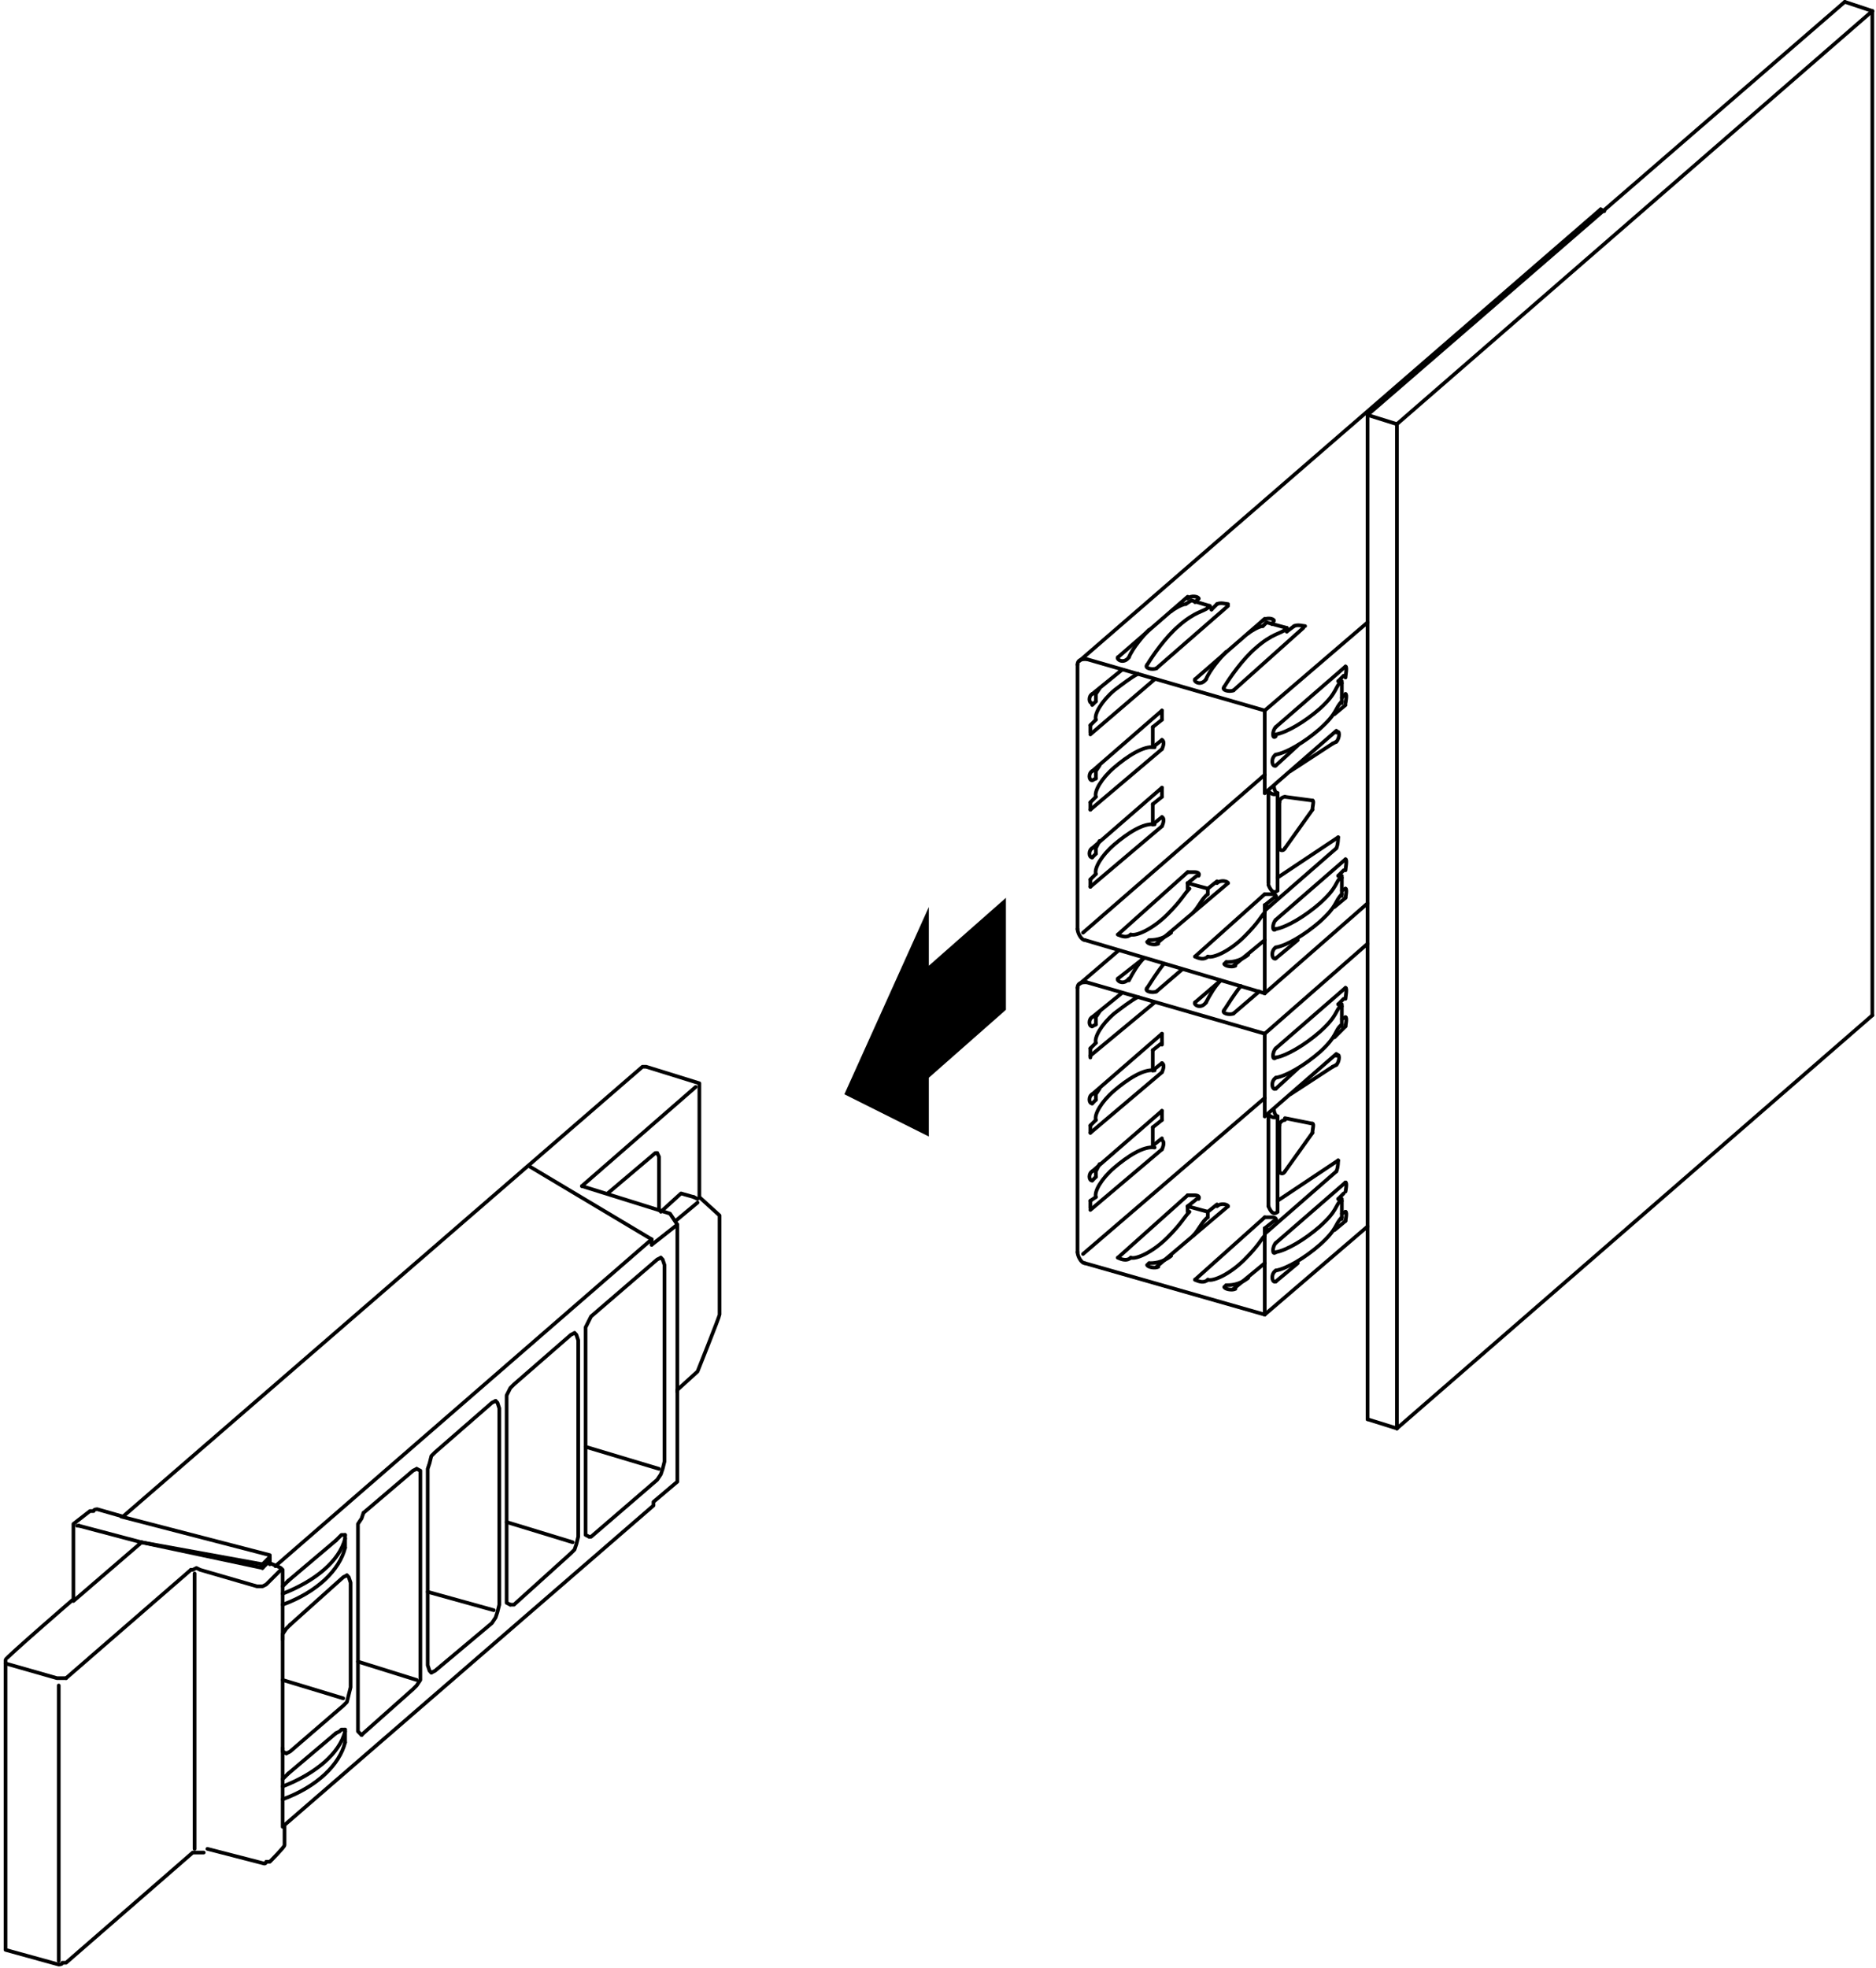 <?xml version="1.0" encoding="UTF-8"?>
<svg xmlns="http://www.w3.org/2000/svg" width="102.2" height="107.2" version="1.1" viewBox="0 0 102.2 107.2">
  <defs>
    <style>
      .cls-1, .cls-2 {
        fill: none;
        stroke: #000;
        stroke-linecap: round;
        stroke-linejoin: round;
        stroke-width: .2px;
      }

      .cls-1, .cls-3 {
        fill-rule: evenodd;
      }
    </style>
  </defs>
  <!-- Generator: Adobe Illustrator 28.7.1, SVG Export Plug-In . SVG Version: 1.2.0 Build 142)  -->
  <g>
    <g id="Layer_1">
      <g>
        <g>
          <line class="cls-2" x1="76.1" y1="23.1" x2="102" y2=".6"/>
          <line class="cls-2" x1="74.5" y1="22.6" x2="100.5" y2=".1"/>
          <line class="cls-2" x1="76.1" y1="77.8" x2="74.5" y2="77.3"/>
          <line class="cls-2" x1="74.5" y1="77.3" x2="74.5" y2="22.6"/>
          <line class="cls-2" x1="76.1" y1="77.8" x2="76.1" y2="23.1"/>
          <line class="cls-2" x1="76.1" y1="23.1" x2="74.5" y2="22.6"/>
          <line class="cls-2" x1="102" y1=".6" x2="100.5" y2=".1"/>
          <line class="cls-2" x1="102" y1=".6" x2="102" y2="55.3"/>
          <line class="cls-2" x1="76.1" y1="77.8" x2="102" y2="55.3"/>
          <g>
            <line class="cls-2" x1="58.7" y1="53.8" x2="58.7" y2="68.2"/>
            <line class="cls-2" x1="59.2" y1="53.5" x2="68.9" y2="56.3"/>
            <line class="cls-2" x1="60.9" y1="51.8" x2="58.8" y2="53.6"/>
            <path class="cls-1" d="M59.2,53.5c-.2,0-.5,0-.5.3"/>
            <line class="cls-2" x1="68.9" y1="60.8" x2="68.9" y2="56.3"/>
            <line class="cls-2" x1="68.9" y1="71.6" x2="68.9" y2="67.2"/>
            <line class="cls-2" x1="59.1" y1="68.8" x2="68.9" y2="71.6"/>
            <path class="cls-1" d="M59.1,68.8c-.2,0-.4-.4-.4-.6"/>
            <g>
              <line class="cls-2" x1="63.3" y1="62.6" x2="59.4" y2="65.9"/>
              <line class="cls-2" x1="62.8" y1="61.4" x2="62.8" y2="62.4"/>
              <line class="cls-2" x1="63.3" y1="60.5" x2="59.5" y2="63.8"/>
              <path class="cls-1" d="M63.3,60.5c0,0,0,.4,0,.5"/>
              <line class="cls-2" x1="62.8" y1="61.4" x2="63.3" y2="61"/>
              <line class="cls-2" x1="62.8" y1="62.4" x2="63.3" y2="62"/>
              <path class="cls-1" d="M63.3,62.6c0,0,.2-.4,0-.5"/>
              <line class="cls-2" x1="59.4" y1="65.4" x2="59.7" y2="65.2"/>
              <path class="cls-1" d="M59.4,65.4c0,0,0,.4,0,.4"/>
              <path class="cls-1" d="M59.7,65.2c-.1-.3.3-1,1-1.6.7-.6,1.6-1.2,2.2-1.1"/>
              <line class="cls-2" x1="59.5" y1="64.3" x2="59.7" y2="64.1"/>
              <path class="cls-1" d="M59.5,63.8c-.2.1-.2.5,0,.5"/>
              <polyline class="cls-1" points="59.7 64.1 59.7 63.8 59.9 63.4"/>
            </g>
            <g>
              <line class="cls-2" x1="63.3" y1="58.4" x2="59.4" y2="61.7"/>
              <line class="cls-2" x1="62.8" y1="57.2" x2="62.8" y2="58.3"/>
              <line class="cls-2" x1="63.3" y1="56.3" x2="59.5" y2="59.6"/>
              <path class="cls-1" d="M63.3,56.3c0,0,0,.4,0,.6"/>
              <line class="cls-2" x1="62.8" y1="57.2" x2="63.3" y2="56.8"/>
              <line class="cls-2" x1="62.8" y1="58.3" x2="63.3" y2="57.9"/>
              <path class="cls-1" d="M63.3,58.4c0,0,.2-.4,0-.5"/>
              <line class="cls-2" x1="59.4" y1="61.3" x2="59.7" y2="61"/>
              <path class="cls-1" d="M59.4,61.3c0,0,0,.4,0,.4"/>
              <path class="cls-1" d="M59.7,61c-.1-.3.3-1,1-1.6.7-.6,1.6-1.2,2.2-1.1"/>
              <line class="cls-2" x1="59.5" y1="60.1" x2="59.7" y2="59.9"/>
              <path class="cls-1" d="M59.5,59.6c-.2.1-.2.5,0,.5"/>
              <polyline class="cls-1" points="59.7 59.9 59.7 59.6 59.9 59.3"/>
            </g>
            <g>
              <line class="cls-2" x1="62.9" y1="54.6" x2="59.4" y2="57.5"/>
              <line class="cls-2" x1="61.1" y1="54.1" x2="59.5" y2="55.4"/>
              <line class="cls-2" x1="59.4" y1="57.1" x2="59.7" y2="56.8"/>
              <path class="cls-1" d="M59.4,57.1c0,0,0,.4,0,.5"/>
              <path class="cls-1" d="M59.7,56.8c-.1-.3.3-1,1-1.6.4-.3.9-.7,1.3-.9"/>
              <line class="cls-2" x1="59.5" y1="55.9" x2="59.7" y2="55.8"/>
              <path class="cls-1" d="M59.5,55.4c-.2.1-.2.5,0,.5"/>
              <polyline class="cls-1" points="59.7 55.8 59.7 55.4 59.9 55.1"/>
            </g>
            <line class="cls-2" x1="59" y1="68.3" x2="68.9" y2="59.8"/>
            <line class="cls-2" x1="69.1" y1="65.7" x2="69.1" y2="60.7"/>
            <line class="cls-2" x1="69.6" y1="66" x2="69.6" y2="60.8"/>
            <path class="cls-1" d="M69.6,60.8c-.1.1-.3.1-.5-.1"/>
            <path class="cls-1" d="M69.6,66c-.1.1-.3.2-.5-.3"/>
            <path class="cls-1" d="M69.6,60.8c-.1,0-.2-.2-.2-.4"/>
            <line class="cls-2" x1="68.9" y1="60.8" x2="72.8" y2="57.4"/>
            <line class="cls-2" x1="73.3" y1="53.8" x2="69.5" y2="57.1"/>
            <line class="cls-2" x1="70.7" y1="58.2" x2="69.5" y2="59.3"/>
            <line class="cls-2" x1="73.1" y1="54.8" x2="73.1" y2="55.9"/>
            <line class="cls-2" x1="72.9" y1="54.7" x2="73.2" y2="54.4"/>
            <line class="cls-2" x1="72.9" y1="54.7" x2="73.1" y2="54.8"/>
            <path class="cls-1" d="M69.5,58.7c.6-.1,1.6-.7,2.4-1.4,1-.9.8-1.2,1.2-1.5"/>
            <path class="cls-1" d="M69.5,58.7c-.3.2-.2.7,0,.6"/>
            <path class="cls-1" d="M69.5,57.1c-.2.2-.2.7,0,.5"/>
            <path class="cls-1" d="M69.5,57.6c.6-.1,1.6-.7,2.4-1.4,1-.9.8-1.1,1.2-1.5"/>
            <path class="cls-1" d="M73.3,53.8c.1,0,0,.5,0,.6"/>
            <line class="cls-2" x1="73.3" y1="55.9" x2="72.7" y2="56.5"/>
            <line class="cls-2" x1="73.1" y1="55.5" x2="73.3" y2="55.4"/>
            <path class="cls-1" d="M73.3,55.4c.1,0,0,.5,0,.5"/>
            <line class="cls-2" x1="72.6" y1="58.1" x2="70.3" y2="59.6"/>
            <line class="cls-2" x1="72.6" y1="58.1" x2="72.8" y2="58"/>
            <path class="cls-1" d="M72.8,58c.2-.2.2-.7,0-.5"/>
            <line class="cls-2" x1="72.9" y1="63.2" x2="69.6" y2="65.4"/>
            <line class="cls-2" x1="71.5" y1="61.7" x2="70" y2="63.8"/>
            <line class="cls-2" x1="71.5" y1="61.2" x2="70" y2="60.9"/>
            <line class="cls-2" x1="69.7" y1="61.3" x2="69.7" y2="63.8"/>
            <path class="cls-1" d="M69.7,61.3c0-.2.2-.3.3-.3"/>
            <path class="cls-1" d="M71.5,61.2c.1,0,0,.3,0,.5"/>
            <path class="cls-1" d="M69.7,63.8c0,.1.2.2.3,0"/>
            <line class="cls-2" x1="68.9" y1="67.2" x2="72.8" y2="63.8"/>
            <path class="cls-1" d="M72.9,63.2c0,0,0,.4-.1.6"/>
            <line class="cls-2" x1="74.5" y1="51.4" x2="68.9" y2="56.3"/>
            <g>
              <line class="cls-2" x1="60.9" y1="68.5" x2="64.7" y2="65.1"/>
              <line class="cls-2" x1="64.7" y1="65.7" x2="65.2" y2="65.3"/>
              <path class="cls-1" d="M64.7,65.1c.1,0,.3,0,.4,0,0,0,.3,0,.2.2"/>
              <line class="cls-2" x1="65.8" y1="66" x2="64.7" y2="65.7"/>
              <line class="cls-2" x1="64.7" y1="66" x2="64.7" y2="65.7"/>
              <line class="cls-2" x1="65.8" y1="66" x2="65.8" y2="66.3"/>
              <line class="cls-2" x1="65.8" y1="66" x2="66.3" y2="65.6"/>
              <line class="cls-2" x1="66.9" y1="65.7" x2="63" y2="69"/>
              <path class="cls-1" d="M66.9,65.7c0-.1-.4-.2-.6,0"/>
              <line class="cls-2" x1="62.5" y1="68.9" x2="62.6" y2="68.8"/>
              <path class="cls-1" d="M62.5,68.9c0,.1.4.2.6.1"/>
              <path class="cls-1" d="M62.6,68.8c.2,0,.7,0,1.2-.4"/>
              <path class="cls-1" d="M60.9,68.5c.2.1.5.2.7,0"/>
              <path class="cls-1" d="M61.6,68.5c.3.1,1.2-.3,2-1.1.8-.8.9-1.1,1.2-1.4"/>
              <path class="cls-1" d="M65.8,66.3c-.3.2-.5.7-.8,1"/>
            </g>
            <g>
              <line class="cls-2" x1="65.1" y1="69.7" x2="68.9" y2="66.3"/>
              <line class="cls-2" x1="68.9" y1="66.9" x2="69.4" y2="66.5"/>
              <path class="cls-1" d="M68.9,66.3c.1,0,.3,0,.4,0,0,0,.3,0,.2.2"/>
              <line class="cls-2" x1="69.1" y1="67" x2="68.9" y2="66.9"/>
              <line class="cls-2" x1="68.9" y1="67.1" x2="68.9" y2="66.9"/>
              <line class="cls-2" x1="68.9" y1="68.8" x2="67.2" y2="70.2"/>
              <line class="cls-2" x1="66.7" y1="70.1" x2="66.8" y2="70"/>
              <path class="cls-1" d="M66.7,70.1c0,.1.4.2.6.1"/>
              <path class="cls-1" d="M66.8,70c.2,0,.7,0,1.2-.4"/>
              <path class="cls-1" d="M65.1,69.7c.2.1.5.2.7,0"/>
              <path class="cls-1" d="M65.8,69.7c.3.1,1.2-.3,2-1.1.8-.8.9-1.1,1.1-1.3"/>
            </g>
            <g>
              <line class="cls-2" x1="73.3" y1="64.4" x2="69.5" y2="67.7"/>
              <line class="cls-2" x1="70.7" y1="68.8" x2="69.5" y2="69.8"/>
              <line class="cls-2" x1="73.1" y1="65.4" x2="73.1" y2="66.4"/>
              <line class="cls-2" x1="72.9" y1="65.3" x2="73.2" y2="65"/>
              <line class="cls-2" x1="72.9" y1="65.3" x2="73.1" y2="65.4"/>
              <path class="cls-1" d="M69.5,69.2c.6-.1,1.6-.7,2.4-1.4,1-.9.8-1.1,1.2-1.5"/>
              <path class="cls-1" d="M69.5,69.2c-.3.2-.2.7,0,.6"/>
              <path class="cls-1" d="M69.5,67.7c-.2.2-.2.7,0,.5"/>
              <path class="cls-1" d="M69.5,68.2c.6-.1,1.6-.7,2.4-1.4,1-.9.8-1.1,1.2-1.5"/>
              <path class="cls-1" d="M73.3,64.4c.1,0,0,.5,0,.5"/>
              <line class="cls-2" x1="73.3" y1="66.5" x2="72.7" y2="67"/>
              <line class="cls-2" x1="73.1" y1="66.1" x2="73.3" y2="66"/>
              <path class="cls-1" d="M73.3,66c.1,0,0,.5,0,.5"/>
            </g>
            <line class="cls-2" x1="74.5" y1="66.8" x2="68.9" y2="71.6"/>
            <g>
              <line class="cls-2" x1="64.4" y1="52.8" x2="63" y2="54"/>
              <line class="cls-2" x1="60.9" y1="53.3" x2="62.3" y2="52.2"/>
              <path class="cls-1" d="M60.9,53.3c-.1.1.3.4.6,0"/>
              <path class="cls-1" d="M61.5,53.4c.2-.4.5-.9.8-1.2"/>
              <path class="cls-1" d="M63,54c-.2.1-.7,0-.5-.2"/>
              <path class="cls-1" d="M62.5,53.8c.2-.3.5-.8.9-1.3"/>
            </g>
            <g>
              <line class="cls-2" x1="68.6" y1="54" x2="67.2" y2="55.2"/>
              <line class="cls-2" x1="65.1" y1="54.6" x2="66.5" y2="53.4"/>
              <path class="cls-1" d="M65.1,54.6c-.1.1.3.4.6,0"/>
              <path class="cls-1" d="M65.7,54.6c.2-.4.5-.9.8-1.2"/>
              <path class="cls-1" d="M67.2,55.2c-.2.1-.7,0-.5-.2"/>
              <path class="cls-1" d="M66.7,55c.2-.3.5-.8.9-1.3"/>
            </g>
          </g>
          <g>
            <line class="cls-2" x1="58.7" y1="36.2" x2="58.7" y2="50.6"/>
            <line class="cls-2" x1="59.2" y1="35.9" x2="68.9" y2="38.7"/>
            <line class="cls-2" x1="87.2" y1="11.4" x2="58.8" y2="36"/>
            <path class="cls-1" d="M59.2,35.9c-.2,0-.5,0-.5.3"/>
            <line class="cls-2" x1="68.9" y1="43.2" x2="68.9" y2="38.7"/>
            <line class="cls-2" x1="68.9" y1="54.1" x2="68.9" y2="49.6"/>
            <line class="cls-2" x1="59.1" y1="51.2" x2="68.9" y2="54.1"/>
            <path class="cls-1" d="M59.1,51.2c-.2,0-.4-.4-.4-.6"/>
            <g>
              <line class="cls-2" x1="63.3" y1="45" x2="59.4" y2="48.3"/>
              <line class="cls-2" x1="62.8" y1="43.8" x2="62.8" y2="44.9"/>
              <line class="cls-2" x1="63.3" y1="42.9" x2="59.5" y2="46.2"/>
              <path class="cls-1" d="M63.3,42.9c0,0,0,.4,0,.5"/>
              <line class="cls-2" x1="62.8" y1="43.8" x2="63.3" y2="43.4"/>
              <line class="cls-2" x1="62.8" y1="44.9" x2="63.3" y2="44.5"/>
              <path class="cls-1" d="M63.3,45c0,0,.2-.4,0-.5"/>
              <line class="cls-2" x1="59.4" y1="47.9" x2="59.7" y2="47.6"/>
              <path class="cls-1" d="M59.4,47.9c0,0,0,.4,0,.4"/>
              <path class="cls-1" d="M59.7,47.6c-.1-.3.3-1,1-1.6.7-.6,1.6-1.2,2.2-1.1"/>
              <line class="cls-2" x1="59.5" y1="46.7" x2="59.7" y2="46.5"/>
              <path class="cls-1" d="M59.5,46.2c-.2.1-.2.5,0,.5"/>
              <polyline class="cls-1" points="59.7 46.5 59.7 46.2 59.9 45.8"/>
            </g>
            <g>
              <line class="cls-2" x1="63.3" y1="40.8" x2="59.4" y2="44.1"/>
              <line class="cls-2" x1="62.8" y1="39.6" x2="62.8" y2="40.7"/>
              <line class="cls-2" x1="63.3" y1="38.7" x2="59.5" y2="42"/>
              <path class="cls-1" d="M63.3,38.7c0,0,0,.4,0,.5"/>
              <line class="cls-2" x1="62.8" y1="39.6" x2="63.3" y2="39.2"/>
              <line class="cls-2" x1="62.8" y1="40.7" x2="63.3" y2="40.3"/>
              <path class="cls-1" d="M63.3,40.8c0,0,.2-.4,0-.5"/>
              <line class="cls-2" x1="59.4" y1="43.7" x2="59.7" y2="43.4"/>
              <path class="cls-1" d="M59.4,43.7c0,0,0,.4,0,.4"/>
              <path class="cls-1" d="M59.7,43.4c-.1-.3.3-1,1-1.6.7-.6,1.6-1.2,2.2-1.1"/>
              <line class="cls-2" x1="59.5" y1="42.5" x2="59.7" y2="42.4"/>
              <path class="cls-1" d="M59.5,42c-.2.1-.2.5,0,.5"/>
              <polyline class="cls-1" points="59.7 42.4 59.7 42 59.9 41.7"/>
            </g>
            <g>
              <line class="cls-2" x1="62.9" y1="37" x2="59.4" y2="40"/>
              <line class="cls-2" x1="61.1" y1="36.5" x2="59.5" y2="37.8"/>
              <line class="cls-2" x1="59.4" y1="39.5" x2="59.7" y2="39.2"/>
              <path class="cls-1" d="M59.4,39.5c0,0,0,.4,0,.4"/>
              <path class="cls-1" d="M59.7,39.2c-.1-.3.3-1,1-1.6.4-.3.9-.7,1.3-.9"/>
              <line class="cls-2" x1="59.5" y1="38.4" x2="59.7" y2="38.2"/>
              <path class="cls-1" d="M59.5,37.8c-.2.1-.2.5,0,.5"/>
              <polyline class="cls-1" points="59.7 38.2 59.7 37.8 59.9 37.5"/>
            </g>
            <line class="cls-2" x1="59" y1="50.8" x2="68.9" y2="42.2"/>
            <line class="cls-2" x1="69.1" y1="48.1" x2="69.1" y2="43.1"/>
            <line class="cls-2" x1="69.6" y1="48.5" x2="69.6" y2="43.2"/>
            <path class="cls-1" d="M69.6,43.2c-.1.1-.3.1-.5-.1"/>
            <path class="cls-1" d="M69.6,48.5c-.1.1-.3.2-.5-.3"/>
            <path class="cls-1" d="M69.6,43.2c-.1,0-.2-.2-.2-.4"/>
            <line class="cls-2" x1="68.9" y1="43.2" x2="72.8" y2="39.8"/>
            <line class="cls-2" x1="73.3" y1="36.3" x2="69.5" y2="39.6"/>
            <line class="cls-2" x1="70.7" y1="40.6" x2="69.5" y2="41.7"/>
            <line class="cls-2" x1="73.1" y1="37.2" x2="73.1" y2="38.3"/>
            <line class="cls-2" x1="72.9" y1="37.1" x2="73.2" y2="36.8"/>
            <line class="cls-2" x1="72.9" y1="37.1" x2="73.1" y2="37.2"/>
            <path class="cls-1" d="M69.5,41.1c.6-.1,1.6-.7,2.4-1.4,1-.9.8-1.1,1.2-1.5"/>
            <path class="cls-1" d="M69.5,41.1c-.3.2-.2.7,0,.6"/>
            <path class="cls-1" d="M69.5,39.6c-.2.2-.2.7,0,.5"/>
            <path class="cls-1" d="M69.5,40c.6-.1,1.6-.7,2.4-1.4,1-.9.8-1.2,1.2-1.5"/>
            <path class="cls-1" d="M73.3,36.3c.1,0,0,.5,0,.6"/>
            <line class="cls-2" x1="73.3" y1="38.4" x2="72.7" y2="38.9"/>
            <line class="cls-2" x1="73.1" y1="38" x2="73.3" y2="37.8"/>
            <path class="cls-1" d="M73.3,37.8c.1,0,0,.5,0,.5"/>
            <line class="cls-2" x1="72.6" y1="40.5" x2="70.3" y2="42"/>
            <line class="cls-2" x1="72.6" y1="40.5" x2="72.8" y2="40.4"/>
            <path class="cls-1" d="M72.8,40.4c.2-.2.2-.7,0-.5"/>
            <line class="cls-2" x1="72.9" y1="45.6" x2="69.6" y2="47.8"/>
            <line class="cls-2" x1="71.5" y1="44.1" x2="70" y2="46.2"/>
            <line class="cls-2" x1="71.5" y1="43.6" x2="70" y2="43.4"/>
            <line class="cls-2" x1="69.7" y1="43.7" x2="69.7" y2="46.2"/>
            <path class="cls-1" d="M69.7,43.7c0-.2.2-.3.3-.3"/>
            <path class="cls-1" d="M71.5,43.6c.1,0,0,.3,0,.5"/>
            <path class="cls-1" d="M69.7,46.2c0,.1.2.2.3,0"/>
            <line class="cls-2" x1="68.9" y1="49.6" x2="72.8" y2="46.2"/>
            <path class="cls-1" d="M72.9,45.6c0,0,0,.4-.1.6"/>
            <line class="cls-2" x1="74.5" y1="33.9" x2="68.9" y2="38.7"/>
            <g>
              <line class="cls-2" x1="60.9" y1="50.9" x2="64.7" y2="47.5"/>
              <line class="cls-2" x1="64.7" y1="48.1" x2="65.2" y2="47.7"/>
              <path class="cls-1" d="M64.7,47.5c.1,0,.3,0,.4,0,0,0,.3,0,.2.2"/>
              <line class="cls-2" x1="65.8" y1="48.4" x2="64.7" y2="48.1"/>
              <line class="cls-2" x1="64.7" y1="48.4" x2="64.7" y2="48.1"/>
              <line class="cls-2" x1="65.8" y1="48.4" x2="65.8" y2="48.7"/>
              <line class="cls-2" x1="65.8" y1="48.4" x2="66.3" y2="48"/>
              <line class="cls-2" x1="66.9" y1="48.1" x2="63" y2="51.4"/>
              <path class="cls-1" d="M66.9,48.1c0-.1-.4-.2-.6,0"/>
              <line class="cls-2" x1="62.5" y1="51.3" x2="62.6" y2="51.2"/>
              <path class="cls-1" d="M62.5,51.3c0,.1.4.2.6.1"/>
              <path class="cls-1" d="M62.6,51.2c.2,0,.7,0,1.2-.4"/>
              <path class="cls-1" d="M60.9,50.9c.2.1.5.2.7,0"/>
              <path class="cls-1" d="M61.6,50.9c.3.1,1.2-.3,2-1.1.8-.8.9-1.1,1.2-1.4"/>
              <path class="cls-1" d="M65.8,48.7c-.3.2-.5.7-.8,1"/>
            </g>
            <g>
              <line class="cls-2" x1="65.1" y1="52.1" x2="68.9" y2="48.7"/>
              <line class="cls-2" x1="68.9" y1="49.3" x2="69.4" y2="48.9"/>
              <path class="cls-1" d="M68.9,48.7c.1,0,.3,0,.4,0,0,0,.3,0,.2.2"/>
              <line class="cls-2" x1="69.1" y1="49.4" x2="68.9" y2="49.3"/>
              <line class="cls-2" x1="68.9" y1="49.5" x2="68.9" y2="49.3"/>
              <line class="cls-2" x1="68.9" y1="51.2" x2="67.2" y2="52.6"/>
              <line class="cls-2" x1="66.7" y1="52.5" x2="66.8" y2="52.4"/>
              <path class="cls-1" d="M66.7,52.5c0,.1.4.2.6.1"/>
              <path class="cls-1" d="M66.8,52.4c.2,0,.7,0,1.2-.4"/>
              <path class="cls-1" d="M65.1,52.1c.2.1.5.2.7,0"/>
              <path class="cls-1" d="M65.8,52.1c.3.1,1.2-.3,2-1.1.8-.8.9-1.1,1.1-1.3"/>
            </g>
            <g>
              <line class="cls-2" x1="73.3" y1="46.8" x2="69.5" y2="50.1"/>
              <line class="cls-2" x1="70.7" y1="51.2" x2="69.5" y2="52.2"/>
              <line class="cls-2" x1="73.1" y1="47.8" x2="73.1" y2="48.8"/>
              <line class="cls-2" x1="72.9" y1="47.7" x2="73.2" y2="47.4"/>
              <line class="cls-2" x1="72.9" y1="47.7" x2="73.1" y2="47.8"/>
              <path class="cls-1" d="M69.5,51.6c.6-.1,1.6-.7,2.4-1.4,1-.9.8-1.1,1.2-1.5"/>
              <path class="cls-1" d="M69.5,51.6c-.3.2-.2.7,0,.6"/>
              <path class="cls-1" d="M69.5,50.1c-.2.2-.2.7,0,.5"/>
              <path class="cls-1" d="M69.5,50.6c.6-.1,1.6-.7,2.4-1.4,1-.9.8-1.1,1.2-1.5"/>
              <path class="cls-1" d="M73.3,46.8c.1,0,0,.5,0,.6"/>
              <line class="cls-2" x1="73.3" y1="48.9" x2="72.7" y2="49.4"/>
              <line class="cls-2" x1="73.1" y1="48.5" x2="73.3" y2="48.4"/>
              <path class="cls-1" d="M73.3,48.4c.1,0,0,.5,0,.5"/>
            </g>
            <line class="cls-2" x1="74.5" y1="49.2" x2="68.9" y2="54.1"/>
            <g>
              <line class="cls-2" x1="66.9" y1="33" x2="63" y2="36.4"/>
              <line class="cls-2" x1="60.9" y1="35.8" x2="64.7" y2="32.5"/>
              <line class="cls-2" x1="64.9" y1="32.7" x2="65.9" y2="33"/>
              <line class="cls-2" x1="65.9" y1="33" x2="66" y2="33.2"/>
              <line class="cls-2" x1="64.6" y1="32.9" x2="64.9" y2="32.7"/>
              <path class="cls-1" d="M60.9,35.8c-.1.1.3.4.6,0"/>
              <path class="cls-1" d="M61.5,35.8c.2-.5.8-1.2,1.1-1.5"/>
              <path class="cls-1" d="M64.6,32.9c-.2,0-.7.3-.8.4"/>
              <line class="cls-2" x1="65.9" y1="33" x2="65.8" y2="33.1"/>
              <path class="cls-1" d="M63,36.4c-.2.1-.7,0-.5-.2"/>
              <path class="cls-1" d="M62.5,36.2c.3-.5,1-1.5,1.7-2.1.9-.8,1.4-.8,1.6-1"/>
              <line class="cls-2" x1="66.3" y1="32.9" x2="66" y2="33.2"/>
              <path class="cls-1" d="M66.3,32.9c.2-.1.5,0,.6,0"/>
              <line class="cls-2" x1="65.3" y1="32.6" x2="65.1" y2="32.8"/>
              <path class="cls-1" d="M65.3,32.6c0-.1-.4-.2-.6,0"/>
            </g>
            <g>
              <line class="cls-2" x1="71" y1="34.2" x2="67.2" y2="37.6"/>
              <line class="cls-2" x1="65.1" y1="37" x2="68.9" y2="33.7"/>
              <line class="cls-2" x1="69" y1="33.9" x2="70.1" y2="34.2"/>
              <line class="cls-2" x1="70.1" y1="34.2" x2="70.1" y2="34.4"/>
              <line class="cls-2" x1="68.8" y1="34.1" x2="69" y2="33.9"/>
              <path class="cls-1" d="M65.1,37c-.1.1.3.4.6,0"/>
              <path class="cls-1" d="M65.7,37c.2-.5.8-1.2,1.1-1.5"/>
              <path class="cls-1" d="M68.8,34.1c-.2,0-.7.3-.8.4"/>
              <line class="cls-2" x1="70.1" y1="34.2" x2="70" y2="34.3"/>
              <path class="cls-1" d="M67.2,37.6c-.2.1-.7,0-.5-.2"/>
              <path class="cls-1" d="M66.7,37.4c.3-.5,1-1.5,1.7-2.1.9-.8,1.4-.8,1.6-1"/>
              <line class="cls-2" x1="70.5" y1="34.1" x2="70.1" y2="34.4"/>
              <path class="cls-1" d="M70.5,34.1c.2-.1.5,0,.6,0"/>
              <line class="cls-2" x1="69.4" y1="33.8" x2="69.3" y2="34"/>
              <path class="cls-1" d="M69.4,33.8c0-.1-.4-.2-.6,0"/>
            </g>
          </g>
          <line class="cls-2" x1="87.2" y1="11.4" x2="87.4" y2="11.5"/>
        </g>
        <g>
          <path class="cls-1" d="M11.1,100.9c-.2,0-.5,0-.6,0l-6.9,6h-.2c0,.1-.2.1-.2.1l-2.9-.8v-.2c0,0,0-15.2,0-15.2v-.2s0-.2,0-.2h0c0-.1,3.7-3.3,3.7-3.3v-4.1s.9-.7.9-.7h.2c0-.1.2-.1.2-.1l1.4.4,28.3-24.5h.2s2.9.9,2.9.9h0c0,0,0,.2,0,.2v6l1.1,1h0v5.4h0c0,.1-1.2,3.1-1.2,3.1l-1.1,1v5l-1.3,1.1v.2s-20.1,17.4-20.1,17.4v1.1h0c0,.1-.8.9-.8.9h-.2c0,.1-.1.1-.1.1l-3.1-.8"/>
          <line class="cls-2" x1="35.5" y1="67.5" x2="15" y2="85.3"/>
          <line class="cls-2" x1="14.6" y1="85.1" x2="14.3" y2="85.4"/>
          <line class="cls-2" x1="14.3" y1="85.4" x2="7.7" y2="84"/>
          <line class="cls-2" x1="14.3" y1="85.2" x2="7.7" y2="84"/>
          <line class="cls-2" x1="14.7" y1="84.8" x2="14.7" y2="85.2"/>
          <line class="cls-2" x1="6.6" y1="82.6" x2="14.7" y2="84.7"/>
          <polyline class="cls-1" points="33.1 65 35.7 62.8 35.8 62.8"/>
          <line class="cls-2" x1="35.5" y1="67.5" x2="28.8" y2="63.5"/>
          <line class="cls-2" x1="38" y1="65.3" x2="37.8" y2="65.2"/>
          <polyline class="cls-1" points="36 66 37.1 65 37.8 65.2"/>
          <polyline class="cls-1" points="35.5 67.8 35.5 67.7 35.5 67.5"/>
          <polyline class="cls-1" points="31.7 64.6 36.5 66.1 36.9 66.7 36.9 75.8"/>
          <line class="cls-2" x1="31.7" y1="64.6" x2="37.9" y2="59.2"/>
          <polyline class="cls-1" points="14.6 85.1 15.1 85.3 15.3 85.4 15.4 85.5 15.4 85.7 15.4 99.5"/>
          <line class="cls-2" x1="7.6" y1="84.1" x2="7.7" y2="84"/>
          <line class="cls-2" x1="4.2" y1="83.1" x2="4.3" y2="83.1"/>
          <line class="cls-2" x1="35.5" y1="67.8" x2="36.9" y2="66.7"/>
          <polyline class="cls-1" points="35.9 65.9 35.9 63 35.8 62.8 35.8 62.8"/>
          <line class="cls-2" x1="36.8" y1="66.5" x2="38" y2="65.5"/>
          <line class="cls-2" x1="14.3" y1="85.2" x2="14.7" y2="84.8"/>
          <polyline class="cls-1" points="14.3 85.4 14.3 85.3 14.3 85.2"/>
          <polyline class="cls-1" points="15.6 95.5 15.8 95.4 18.7 92.9 18.9 92.7 19 92.3 19.1 91.9 19.1 86.2 19 85.9 18.9 85.8"/>
          <polyline class="cls-1" points="15.4 95.2 15.4 95.4 15.6 95.5"/>
          <polyline class="cls-1" points=".3 90.6 3.1 91.4 3.3 91.4 3.5 91.4 3.6 91.4"/>
          <polyline class="cls-1" points="15.8 88.5 15.6 88.7 15.4 89 15.4 89.3"/>
          <polyline class="cls-1" points="18.9 85.8 18.7 85.9 15.8 88.5"/>
          <line class="cls-2" x1="10.6" y1="100.7" x2="10.6" y2="85.7"/>
          <polyline class="cls-1" points="10.4 85.5 10.5 85.5 10.7 85.4 10.9 85.5 14 86.4 14.2 86.4 14.3 86.4 14.5 86.3 15.3 85.5"/>
          <line class="cls-2" x1="3.6" y1="91.4" x2="10.4" y2="85.5"/>
          <line class="cls-2" x1="3.2" y1="106.8" x2="3.2" y2="91.8"/>
          <line class="cls-2" x1="4.3" y1="83.1" x2="7.7" y2="84"/>
          <line class="cls-2" x1="18.7" y1="92.5" x2="15.4" y2="91.5"/>
          <g>
            <line class="cls-2" x1="18.3" y1="94.4" x2="15.7" y2="96.6"/>
            <path class="cls-1" d="M15.4,97.3c1.8-.7,3.1-1.8,3.4-3"/>
            <line class="cls-2" x1="15.7" y1="96.6" x2="15.4" y2="96.9"/>
            <polyline class="cls-1" points="18.8 94.2 18.6 94.2 18.5 94.3 18.3 94.4"/>
            <path class="cls-1" d="M15.4,98c1.9-.7,3.1-1.9,3.4-3.1"/>
            <line class="cls-2" x1="18.8" y1="94.2" x2="18.8" y2="94.9"/>
          </g>
          <g>
            <line class="cls-2" x1="18.3" y1="83.9" x2="15.7" y2="86.1"/>
            <path class="cls-1" d="M15.4,86.8c1.8-.7,3.1-1.8,3.4-3"/>
            <line class="cls-2" x1="15.7" y1="86.1" x2="15.4" y2="86.4"/>
            <polyline class="cls-1" points="18.8 83.6 18.6 83.6 18.5 83.7 18.3 83.9"/>
            <path class="cls-1" d="M15.4,87.4c1.9-.7,3.1-1.9,3.4-3.1"/>
            <line class="cls-2" x1="18.8" y1="83.6" x2="18.8" y2="84.3"/>
          </g>
          <g>
            <polyline class="cls-1" points="22.7 80 22.9 80.1 22.9 80.4 22.9 91.1 22.9 91.5 22.7 91.8 22.5 92 19.8 94.4 19.7 94.5"/>
            <polyline class="cls-1" points="19.8 82.4 19.7 82.7 19.5 83 19.5 83.4 19.5 94.1 19.5 94.3 19.7 94.5"/>
            <polyline class="cls-1" points="22.7 80 22.5 80.1 19.8 82.4"/>
            <line class="cls-2" x1="22.7" y1="91.5" x2="19.5" y2="90.5"/>
          </g>
          <g>
            <polyline class="cls-1" points="23.5 91.1 23.7 91 26.8 88.4 27 88.1 27.1 87.8 27.2 87.4 27.2 76.7 27.1 76.4 27 76.3"/>
            <polyline class="cls-1" points="23.5 91.1 23.4 91 23.3 90.7 23.3 80 23.4 79.7 23.5 79.3 23.7 79.1 26.8 76.4 27 76.3"/>
            <line class="cls-2" x1="26.9" y1="87.7" x2="23.3" y2="86.7"/>
          </g>
          <g>
            <polyline class="cls-1" points="27.8 87.4 28 87.4 31.1 84.6 31.3 84.4 31.4 84.1 31.5 83.7 31.5 73 31.4 72.7 31.3 72.6"/>
            <polyline class="cls-1" points="27.8 87.4 27.6 87.3 27.6 87 27.6 76.3 27.6 76 27.8 75.6 28 75.4 31.1 72.7 31.3 72.6"/>
            <line class="cls-2" x1="31.2" y1="84" x2="27.6" y2="82.9"/>
          </g>
          <g>
            <line class="cls-2" x1="35.9" y1="80" x2="31.9" y2="78.8"/>
            <polyline class="cls-1" points="36 68.5 36.1 68.6 36.2 68.9 36.2 79.6 36.1 80 36 80.3 35.8 80.6 32.2 83.7 32.1 83.7"/>
            <polyline class="cls-1" points="32.1 83.7 31.9 83.6 31.9 83.3 31.9 72.7 31.9 72.3 32.1 71.9 32.2 71.7 35.8 68.6 36 68.5"/>
          </g>
          <line class="cls-2" x1="4" y1="87.2" x2="7.6" y2="84.1"/>
        </g>
        <polygon class="cls-3" points="50.6 52.6 50.6 49.4 46 59.6 50.6 61.9 50.6 58.7 54.8 55 54.8 48.9 50.6 52.6"/>
      </g>
    </g>
  </g>
</svg>